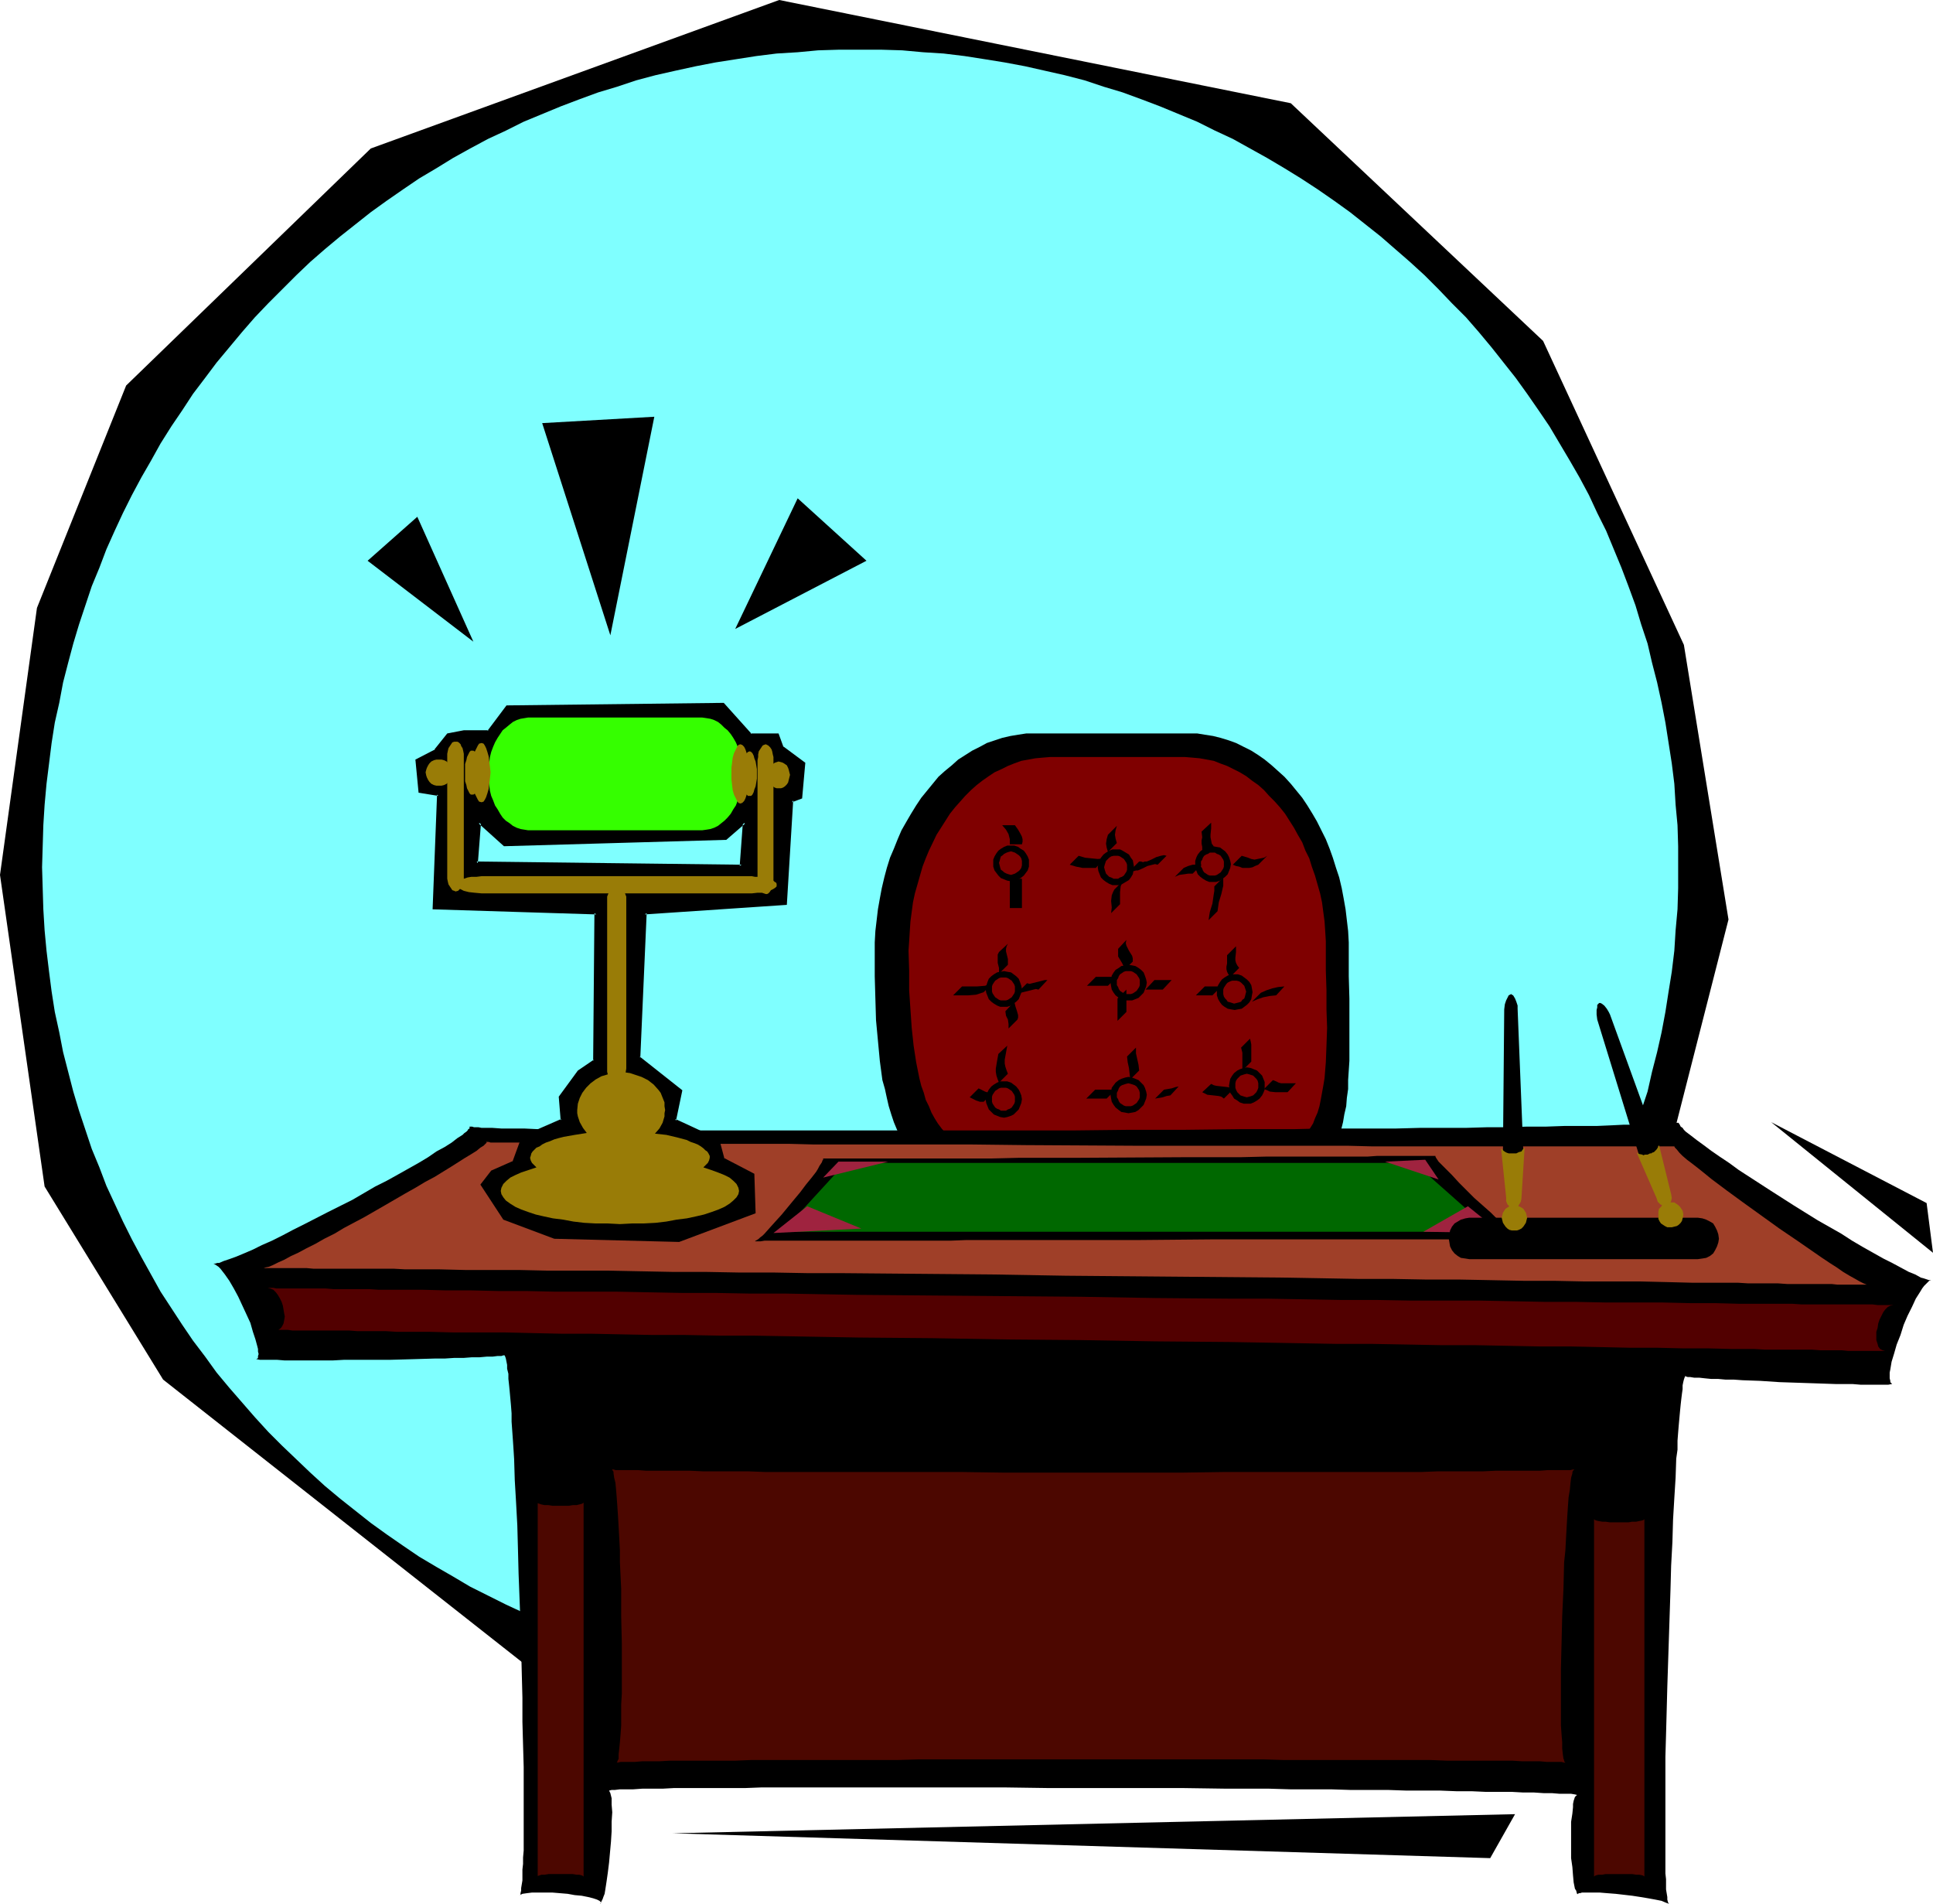<?xml version="1.0" encoding="UTF-8" standalone="no"?>
<svg
   version="1.0"
   width="129.724mm"
   height="127.754mm"
   id="svg87"
   sodipodi:docname="Desk 06.wmf"
   xmlns:inkscape="http://www.inkscape.org/namespaces/inkscape"
   xmlns:sodipodi="http://sodipodi.sourceforge.net/DTD/sodipodi-0.dtd"
   xmlns="http://www.w3.org/2000/svg"
   xmlns:svg="http://www.w3.org/2000/svg">
  <sodipodi:namedview
     id="namedview87"
     pagecolor="#ffffff"
     bordercolor="#000000"
     borderopacity="0.25"
     inkscape:showpageshadow="2"
     inkscape:pageopacity="0.0"
     inkscape:pagecheckerboard="0"
     inkscape:deskcolor="#d1d1d1"
     inkscape:document-units="mm" />
  <defs
     id="defs1">
    <pattern
       id="WMFhbasepattern"
       patternUnits="userSpaceOnUse"
       width="6"
       height="6"
       x="0"
       y="0" />
  </defs>
  <path
     style="fill:#000000;fill-opacity:1;fill-rule:evenodd;stroke:none"
     d="M 31.997,97.765 94.051,37.652 197.637,0 l 129.765,26.179 63.994,60.275 35.714,77.081 11.312,69.648 -20.685,80.96 -31.997,48.802 -65.771,52.68 -80.8,21.331 L 139.299,426.936 41.37,349.855 11.312,300.891 0,221.871 9.373,154.162 Z"
     id="path1" />
  <path
     style="fill:#7fffff;fill-opacity:1;fill-rule:evenodd;stroke:none"
     d="m 218.16,427.421 5.333,-0.162 5.333,-0.162 5.333,-0.323 5.171,-0.485 5.333,-0.485 5.171,-0.808 5.01,-0.808 5.171,-0.97 5.01,-1.131 5.01,-1.293 5.01,-1.293 4.848,-1.454 4.848,-1.616 4.848,-1.616 4.686,-1.778 4.686,-1.939 4.686,-2.101 4.525,-2.101 4.525,-2.262 4.363,-2.262 4.363,-2.586 4.363,-2.424 4.202,-2.586 4.202,-2.747 4.202,-2.909 4.04,-2.909 3.878,-3.07 3.878,-3.07 3.717,-3.232 3.717,-3.394 3.717,-3.394 3.555,-3.394 3.394,-3.555 3.555,-3.717 3.232,-3.717 3.232,-3.717 3.07,-3.878 3.07,-4.04 2.909,-4.04 2.909,-4.04 2.747,-4.201 2.586,-4.201 2.586,-4.363 2.424,-4.363 2.424,-4.525 2.101,-4.525 2.262,-4.525 1.939,-4.525 1.939,-4.686 1.778,-4.686 1.778,-4.848 1.454,-4.848 1.616,-4.848 1.131,-5.009 1.293,-5.009 1.131,-5.009 0.97,-5.171 0.808,-5.171 0.808,-5.009 0.646,-5.333 0.323,-5.171 0.485,-5.333 0.162,-5.333 v -5.333 -5.333 l -0.162,-5.333 -0.485,-5.171 -0.323,-5.333 -0.646,-5.171 -0.808,-5.171 -0.808,-5.171 -0.97,-5.009 -1.131,-5.171 -1.293,-5.009 -1.131,-4.848 -1.616,-4.848 -1.454,-4.848 -1.778,-4.848 -1.778,-4.686 -1.939,-4.686 -1.939,-4.686 -2.262,-4.525 -2.101,-4.525 -2.424,-4.525 -2.424,-4.201 -2.586,-4.363 -2.586,-4.363 -2.747,-4.04 -2.909,-4.201 -2.909,-4.04 -3.07,-3.878 -3.07,-3.878 -3.232,-3.878 -3.232,-3.717 -3.555,-3.555 -3.394,-3.555 -3.555,-3.555 -3.717,-3.394 -3.717,-3.232 -3.717,-3.232 -3.878,-3.07 -3.878,-3.07 -4.04,-2.909 -4.202,-2.909 -4.202,-2.747 -4.202,-2.586 -4.363,-2.586 -4.363,-2.424 -4.363,-2.424 -4.525,-2.101 -4.525,-2.262 -4.686,-1.939 -4.686,-1.939 -4.686,-1.778 -4.848,-1.778 -4.848,-1.454 -4.848,-1.616 -5.01,-1.293 -5.01,-1.131 -5.01,-1.131 -5.171,-0.97 -5.01,-0.808 -5.171,-0.808 -5.333,-0.646 -5.171,-0.323 -5.333,-0.485 -5.333,-0.162 h -5.333 -5.333 l -5.333,0.162 -5.171,0.485 -5.333,0.323 -5.171,0.646 -5.171,0.808 -5.171,0.808 -5.01,0.97 -5.171,1.131 -5.01,1.131 -4.848,1.293 -4.848,1.616 -4.848,1.454 -4.848,1.778 -4.686,1.778 -4.686,1.939 -4.686,1.939 -4.525,2.262 -4.525,2.101 -4.525,2.424 -4.363,2.424 -4.202,2.586 -4.363,2.586 -4.04,2.747 -4.202,2.909 -4.04,2.909 -3.878,3.07 -3.878,3.07 -3.878,3.232 -3.717,3.232 -3.555,3.394 -3.555,3.555 -3.555,3.555 -3.394,3.555 -3.232,3.717 -3.232,3.878 -3.232,3.878 -2.909,3.878 -3.07,4.04 -2.747,4.201 -2.747,4.04 -2.747,4.363 -2.424,4.363 -2.424,4.201 -2.424,4.525 -2.262,4.525 -2.101,4.525 -2.101,4.686 -1.778,4.686 -1.939,4.686 -1.616,4.848 -1.616,4.848 -1.454,4.848 -1.293,4.848 -1.293,5.009 -0.97,5.171 -1.131,5.009 -0.808,5.171 -0.646,5.171 -0.646,5.171 -0.485,5.333 -0.323,5.171 -0.162,5.333 -0.162,5.333 0.162,5.333 0.162,5.333 0.323,5.333 0.485,5.171 0.646,5.333 0.646,5.009 0.808,5.171 1.131,5.171 0.97,5.009 1.293,5.009 1.293,5.009 1.454,4.848 1.616,4.848 1.616,4.848 1.939,4.686 1.778,4.686 2.101,4.525 2.101,4.525 2.262,4.525 2.424,4.525 2.424,4.363 2.424,4.363 2.747,4.201 2.747,4.201 2.747,4.04 3.07,4.04 2.909,4.04 3.232,3.878 3.232,3.717 3.232,3.717 3.394,3.717 3.555,3.555 3.555,3.394 3.555,3.394 3.717,3.394 3.878,3.232 3.878,3.07 3.878,3.07 4.04,2.909 4.202,2.909 4.04,2.747 4.363,2.586 4.202,2.424 4.363,2.586 4.525,2.262 4.525,2.262 4.525,2.101 4.686,2.101 4.686,1.939 4.686,1.778 4.848,1.616 4.848,1.616 4.848,1.454 4.848,1.293 5.01,1.293 5.171,1.131 5.01,0.97 5.171,0.808 5.171,0.808 5.171,0.485 5.333,0.485 5.171,0.323 5.333,0.162 z"
     id="path2" />
  <path
     style="fill:#000000;fill-opacity:1;fill-rule:evenodd;stroke:none"
     d="m 323.2,300.407 1.939,-0.162 1.939,-0.162 1.616,-0.485 1.616,-0.485 1.454,-0.646 1.454,-0.808 1.293,-0.97 1.131,-1.131 0.97,-1.293 0.808,-1.293 0.808,-1.454 0.808,-1.616 0.646,-1.616 0.485,-1.778 0.485,-1.939 0.323,-1.939 0.485,-2.101 0.162,-2.101 0.323,-2.262 v -2.262 l 0.323,-4.848 v -5.171 -5.171 -5.494 l -0.162,-5.656 v -5.656 -2.909 l -0.162,-2.909 -0.323,-2.747 -0.323,-2.747 -0.485,-2.747 -0.485,-2.586 -0.646,-2.747 -0.808,-2.424 -0.808,-2.586 -0.808,-2.262 -0.97,-2.424 -1.131,-2.262 -1.131,-2.262 -1.131,-1.939 -1.293,-2.101 -1.293,-1.939 -1.454,-1.778 -1.454,-1.778 -1.616,-1.778 -1.616,-1.454 -1.616,-1.454 -1.778,-1.454 -1.616,-1.131 -1.778,-1.131 -1.939,-0.97 -1.939,-0.97 -1.778,-0.646 -2.101,-0.646 -1.939,-0.485 -2.101,-0.323 -1.939,-0.323 h -2.101 -39.107 -2.101 l -2.101,0.323 -1.939,0.323 -2.101,0.485 -1.939,0.646 -1.939,0.646 -1.778,0.97 -1.939,0.97 -1.778,1.131 -1.778,1.131 -1.616,1.454 -1.778,1.454 -1.616,1.454 -1.454,1.778 -1.454,1.778 -1.454,1.778 -1.293,1.939 -1.293,2.101 -1.131,1.939 -1.293,2.262 -0.97,2.262 -0.97,2.424 -0.97,2.262 -0.808,2.586 -0.646,2.424 -0.646,2.747 -0.485,2.586 -0.485,2.747 -0.323,2.747 -0.323,2.747 -0.162,2.909 v 2.909 5.656 l 0.162,5.656 0.162,5.494 0.485,5.171 0.485,5.171 0.646,4.848 0.646,2.262 0.485,2.262 0.485,2.101 0.646,2.101 0.646,1.939 0.808,1.939 0.808,1.778 0.808,1.616 1.131,1.616 0.97,1.454 1.293,1.293 1.131,1.293 1.454,1.131 1.293,0.97 1.616,0.808 1.616,0.646 1.616,0.485 1.939,0.485 1.939,0.162 1.939,0.162 z"
     id="path3" />
  <path
     style="fill:#7f0000;fill-opacity:1;fill-rule:evenodd;stroke:none"
     d="m 319.644,292.65 h 1.778 l 1.616,-0.323 1.616,-0.323 1.293,-0.485 1.293,-0.485 1.293,-0.808 0.97,-0.808 1.131,-0.97 0.808,-1.131 0.808,-1.131 0.808,-1.293 0.485,-1.293 0.646,-1.454 0.485,-1.616 0.323,-1.616 0.323,-1.778 0.323,-1.778 0.323,-1.939 0.323,-4.04 0.162,-4.201 0.162,-4.525 -0.162,-4.686 v -4.848 l -0.162,-5.009 v -5.009 -2.424 l -0.162,-2.586 -0.162,-2.424 -0.323,-2.424 -0.323,-2.424 -0.485,-2.262 -0.646,-2.262 -0.646,-2.262 -0.808,-2.262 -0.646,-2.101 -0.97,-1.939 -0.808,-2.101 -1.131,-1.939 -0.97,-1.778 -1.131,-1.778 -1.131,-1.778 -1.293,-1.616 -1.293,-1.454 -1.454,-1.454 -1.293,-1.454 -1.454,-1.293 -1.616,-1.131 -1.454,-1.131 -1.616,-0.97 -1.616,-0.808 -1.616,-0.808 -1.778,-0.646 -1.616,-0.646 -1.778,-0.323 -1.778,-0.323 -1.778,-0.162 -1.939,-0.162 H 266.317 l -1.939,0.162 -1.778,0.162 -1.778,0.323 -1.778,0.323 -1.778,0.646 -1.616,0.646 -1.616,0.808 -1.778,0.808 -1.454,0.97 -1.616,1.131 -1.454,1.131 -1.454,1.293 -1.454,1.454 -1.293,1.454 -1.293,1.454 -1.293,1.616 -1.131,1.778 -1.131,1.778 -1.131,1.778 -1.939,4.04 -0.808,1.939 -0.808,2.101 -1.293,4.525 -0.646,2.262 -0.485,2.262 -0.323,2.424 -0.323,2.424 -0.162,2.424 -0.162,2.586 -0.162,2.424 0.162,5.009 v 5.009 l 0.323,4.848 0.323,4.686 0.485,4.525 0.646,4.201 0.808,4.04 0.485,1.939 0.646,1.778 0.485,1.778 0.808,1.616 0.646,1.616 0.808,1.454 0.808,1.293 0.97,1.293 0.97,1.131 1.131,1.131 1.293,0.97 1.131,0.808 1.293,0.808 1.454,0.485 1.616,0.485 1.616,0.323 1.616,0.323 h 1.778 z"
     id="path4" />
  <path
     style="fill:#000000;fill-opacity:1;fill-rule:evenodd;stroke:none"
     d="m 425.977,284.57 -0.162,0.162 h -0.323 -0.323 l -0.97,0.162 h -0.646 -0.646 -0.97 l -0.808,0.162 h -1.131 l -2.262,0.162 h -2.747 -3.07 l -3.232,0.162 -3.717,0.162 h -4.04 -4.202 l -4.525,0.162 h -4.848 l -5.01,0.162 h -5.171 l -5.494,0.162 h -5.656 -5.979 l -5.979,0.162 h -6.302 -6.302 -6.464 l -6.787,0.162 h -6.626 -6.787 l -14.059,0.162 h -14.059 l -14.221,0.162 h -14.221 -14.059 -53.166 -6.141 -11.474 l -5.494,-0.162 h -5.333 -5.01 -4.848 -4.525 l -4.202,-0.162 h -4.04 -3.555 l -3.394,-0.162 h -3.07 -2.747 l -2.262,-0.162 h -0.97 -0.97 -0.808 l -0.808,-0.162 h -0.646 -0.485 l -0.485,-0.162 h -0.323 -0.323 v 0 0 0.162 0.323 l -0.323,0.162 -0.162,0.323 -0.323,0.323 -0.485,0.323 -0.485,0.485 -1.293,0.808 -1.454,1.131 -1.778,1.131 -2.101,1.131 -2.101,1.454 -2.424,1.454 -2.586,1.454 -2.586,1.454 -2.909,1.616 -2.909,1.454 -5.818,3.394 -6.141,3.07 -5.979,3.07 -2.909,1.454 -2.747,1.454 -2.586,1.293 -2.586,1.131 -2.262,1.131 -2.262,0.97 -1.939,0.808 -1.778,0.646 -1.454,0.485 -1.131,0.485 h -0.485 l -0.485,0.162 h -0.323 -0.162 l 0.323,0.162 0.485,0.323 0.485,0.323 0.485,0.485 1.131,1.454 1.131,1.616 1.131,1.939 1.131,2.101 2.101,4.525 0.97,2.101 0.646,2.262 0.646,1.939 0.485,1.778 0.162,0.646 v 0.646 l 0.162,0.646 -0.162,0.485 v 0.485 l -0.162,0.162 -0.323,0.162 h -0.323 0.485 l 0.808,0.162 h 1.293 1.454 1.616 l 1.939,0.162 h 12.12 l 2.909,-0.162 h 5.656 5.979 l 5.818,-0.162 5.494,-0.162 h 2.586 l 2.424,-0.162 h 2.424 l 2.101,-0.162 h 1.939 l 1.778,-0.162 h 1.454 l 1.293,-0.162 h 0.97 l 0.485,-0.162 h 0.323 v -0.162 0.162 l 0.162,0.323 0.162,0.485 0.162,0.808 0.162,0.808 v 0.97 l 0.323,1.293 v 1.293 l 0.162,1.454 0.162,1.616 0.162,1.778 0.162,1.778 0.162,2.101 v 2.101 l 0.162,2.262 0.162,2.262 0.162,2.424 0.162,2.586 0.162,5.333 0.323,5.494 0.323,5.979 0.162,5.979 0.162,6.302 0.485,12.604 0.323,12.604 0.162,6.141 v 6.141 l 0.162,5.817 0.162,5.656 v 5.333 9.696 2.101 4.04 l -0.162,1.778 v 1.616 l -0.162,1.454 v 1.454 1.293 l -0.162,0.97 -0.162,0.97 v 0.646 l -0.162,0.646 v 0.323 l -0.162,0.162 0.323,-0.162 0.323,-0.162 1.131,-0.162 1.293,-0.162 h 1.616 1.778 1.778 l 3.878,0.323 1.778,0.323 1.778,0.162 1.616,0.323 1.293,0.323 0.97,0.323 0.323,0.162 0.323,0.162 0.323,0.323 v 0.162 0.162 l -0.162,0.162 0.162,-0.323 0.162,-0.323 0.323,-0.646 0.162,-0.485 0.323,-0.808 0.162,-0.97 0.323,-2.101 0.323,-2.262 0.323,-2.586 0.485,-5.333 0.162,-2.586 v -2.424 l 0.162,-2.424 -0.162,-1.939 v -0.97 -0.646 l -0.162,-0.646 -0.162,-0.646 -0.162,-0.323 -0.162,-0.323 h -0.162 -0.162 0.323 l 0.646,-0.162 h 0.808 l 1.293,-0.162 h 1.616 1.778 l 2.262,-0.162 h 2.424 2.747 l 2.909,-0.162 h 3.232 3.394 3.555 3.878 4.04 l 4.202,-0.162 h 18.584 4.848 15.675 10.989 11.15 l 11.312,0.162 h 11.312 22.786 l 11.15,0.162 h 10.827 l 5.333,0.162 h 5.333 5.01 l 5.01,0.162 h 4.848 4.686 l 4.686,0.162 h 4.363 4.202 l 4.04,0.162 h 3.878 l 3.555,0.162 h 3.394 3.232 l 2.909,0.162 h 2.747 l 2.424,0.162 h 2.101 l 1.939,0.162 h 1.616 1.293 l 0.97,0.162 0.646,0.162 h 0.162 -0.162 -0.162 l -0.162,0.162 -0.323,0.323 -0.162,0.485 -0.162,0.485 -0.162,0.808 v 0.808 l -0.162,1.616 -0.323,2.101 v 2.262 2.262 4.686 l 0.323,2.262 0.162,2.101 0.162,1.778 0.162,0.808 0.162,0.808 0.323,0.485 0.162,0.646 0.162,0.323 0.162,0.162 -0.162,-0.162 v -0.162 h 0.162 l 0.162,-0.162 h 0.323 l 0.485,-0.162 h 0.646 2.101 1.778 l 1.939,0.162 2.101,0.162 4.202,0.485 2.101,0.323 1.939,0.323 1.778,0.323 1.616,0.323 1.131,0.485 0.485,0.162 0.323,0.162 -0.162,-0.162 -0.162,-0.323 -0.162,-0.646 v -0.646 l -0.162,-0.97 -0.162,-0.97 v -1.131 -1.454 l -0.162,-1.454 v -1.616 -1.778 -1.778 -13.574 -5.333 -5.494 l 0.162,-5.656 0.162,-5.979 0.162,-6.141 0.808,-24.724 0.162,-5.979 0.323,-5.979 0.162,-5.656 0.323,-5.494 0.323,-5.171 0.162,-4.848 0.323,-2.262 v -2.262 l 0.162,-2.101 0.162,-1.939 0.162,-1.778 0.162,-1.778 0.162,-1.616 0.162,-1.454 0.162,-1.293 0.162,-1.131 v -0.97 l 0.162,-0.808 0.162,-0.646 0.162,-0.485 0.162,-0.323 0.162,-0.162 h -0.162 l 0.162,0.162 0.485,0.162 h 0.646 l 0.97,0.162 h 1.293 l 1.454,0.162 1.616,0.162 h 1.778 l 1.778,0.162 h 2.101 l 2.262,0.162 4.525,0.162 4.848,0.323 9.696,0.323 4.686,0.162 h 2.101 2.101 l 1.939,0.162 h 7.11 l 0.808,-0.162 h 0.485 -0.323 l -0.162,-0.162 -0.323,-0.323 v -0.323 l -0.162,-0.646 v -1.454 l 0.162,-0.808 0.162,-0.97 0.162,-0.97 0.646,-2.101 0.646,-2.262 0.97,-2.424 0.808,-2.586 0.97,-2.262 1.131,-2.262 0.97,-2.101 1.131,-1.778 0.485,-0.808 0.485,-0.646 0.485,-0.485 0.485,-0.485 0.323,-0.323 0.485,-0.162 h -0.485 l -0.485,-0.162 -0.485,-0.162 -0.485,-0.162 -0.646,-0.162 -1.454,-0.808 -1.616,-0.646 -2.101,-1.131 -2.101,-1.131 -2.262,-1.131 -2.586,-1.454 -2.586,-1.454 -2.747,-1.616 -2.747,-1.778 -5.979,-3.394 -5.979,-3.717 -5.818,-3.717 -2.747,-1.778 -2.747,-1.778 -2.747,-1.778 -2.424,-1.778 -2.424,-1.616 -2.101,-1.454 -1.939,-1.454 -1.778,-1.293 -1.454,-1.131 -1.293,-0.97 -0.485,-0.485 -0.323,-0.485 -0.485,-0.323 -0.162,-0.323 -0.162,-0.323 -0.162,-0.162 v -0.162 z"
     id="path5" />
  <path
     style="fill:#9f3f28;fill-opacity:1;fill-rule:evenodd;stroke:none"
     d="m 123.301,289.58 0.162,0.162 v 0 l -0.162,0.162 -0.162,0.162 -0.485,0.485 -0.808,0.485 -0.97,0.808 -1.293,0.808 -1.616,0.97 -1.778,1.131 -1.778,1.131 -2.101,1.293 -2.101,1.293 -2.424,1.293 -2.424,1.454 -2.586,1.454 -5.01,2.909 -5.333,3.07 -5.171,2.747 -2.424,1.454 -2.586,1.293 -2.262,1.293 -2.262,1.131 -2.101,1.131 -1.778,0.808 -1.778,0.97 -1.454,0.646 -1.293,0.646 -1.131,0.485 -0.808,0.162 -0.485,0.162 h 10.827 l 1.778,0.162 h 5.818 2.262 7.11 2.586 2.586 l 2.909,0.162 h 2.747 5.979 l 6.464,0.162 h 6.626 6.949 l 7.272,0.162 h 7.595 7.757 l 8.08,0.162 8.242,0.162 h 8.403 l 8.726,0.162 h 8.726 l 8.888,0.162 h 9.05 l 18.422,0.162 18.746,0.162 18.907,0.323 18.907,0.162 18.584,0.162 18.584,0.162 9.05,0.162 8.888,0.162 h 8.726 l 8.726,0.162 h 8.403 l 8.242,0.162 8.08,0.162 h 7.757 l 7.595,0.162 h 7.272 6.949 l 6.787,0.162 6.302,0.162 h 5.979 2.909 2.747 l 2.586,0.162 h 2.586 2.586 2.424 l 2.262,0.162 h 2.101 2.101 3.717 1.778 1.616 l 1.454,0.162 h 3.717 1.131 2.101 0.485 0.485 -0.485 l -0.808,-0.323 -0.97,-0.485 -1.131,-0.646 -1.454,-0.808 -1.616,-0.97 -1.616,-1.131 -1.778,-1.131 -1.939,-1.293 -2.101,-1.454 -2.101,-1.454 -2.101,-1.454 -4.525,-3.07 -9.211,-6.625 -4.202,-3.07 -1.939,-1.454 -1.939,-1.454 -1.778,-1.454 -1.616,-1.293 -1.454,-1.131 -1.293,-0.97 -1.131,-0.97 -0.808,-0.808 -0.646,-0.808 -0.485,-0.485 -0.162,-0.323 v 0 h 0.162 -1.131 -0.485 -51.712 -5.656 -17.776 l -6.302,-0.162 h -19.554 -6.626 -13.736 -13.898 l -27.957,-0.162 -13.736,-0.162 h -13.736 -13.251 -6.626 -6.302 l -6.302,-0.162 h -6.141 -5.979 -5.656 -5.656 -10.504 l -5.01,-0.162 h -4.686 -4.363 -4.363 l -3.717,-0.162 h -6.949 -3.07 -4.848 -0.97 -3.717 l -0.485,-0.162 z"
     id="path6" />
  <path
     style="fill:#520000;fill-opacity:1;fill-rule:evenodd;stroke:none"
     d="m 67.872,326.585 0.646,0.162 0.808,0.323 0.646,0.646 0.485,0.646 0.485,0.808 0.485,0.97 0.323,0.97 0.162,0.97 0.162,0.97 0.162,0.808 -0.162,0.97 -0.162,0.808 -0.323,0.646 -0.323,0.485 -0.646,0.485 h -0.646 3.07 l 1.131,0.162 h 3.717 1.454 3.394 1.778 4.04 l 2.101,0.162 h 2.262 2.424 2.586 l 2.586,0.162 h 2.586 2.747 2.909 l 6.141,0.162 h 6.302 6.787 l 6.949,0.162 7.272,0.162 h 7.595 l 7.757,0.162 8.08,0.162 h 8.242 l 8.565,0.162 h 8.565 l 8.888,0.162 8.888,0.162 9.05,0.162 18.584,0.162 18.746,0.323 18.907,0.162 18.907,0.323 18.746,0.162 18.584,0.323 9.05,0.162 h 8.888 l 8.888,0.162 8.565,0.162 h 8.565 l 8.242,0.162 8.08,0.162 h 7.757 l 7.595,0.162 7.272,0.162 h 6.949 l 6.787,0.162 h 6.302 l 6.141,0.162 h 2.747 2.909 l 2.586,0.162 h 2.586 2.586 2.262 2.424 2.101 l 2.101,0.162 h 1.939 1.778 1.778 l 1.616,0.162 h 2.909 1.131 3.717 0.646 0.97 l -0.646,-0.162 -0.646,-0.323 -0.485,-0.646 -0.162,-0.646 -0.323,-0.97 v -0.97 -1.131 l 0.323,-0.97 0.162,-1.131 0.323,-0.97 0.485,-0.97 0.485,-0.97 0.485,-0.646 0.646,-0.646 0.646,-0.323 0.808,-0.162 h -4.04 l -1.293,-0.162 h -5.656 -1.778 -3.878 -2.101 -4.525 l -2.424,-0.162 h -5.01 -2.747 -2.909 -2.909 l -5.979,-0.162 h -6.464 l -6.787,-0.162 h -7.11 -7.272 l -7.757,-0.162 h -7.918 l -8.08,-0.162 -8.403,-0.162 h -8.565 -8.726 l -8.888,-0.162 h -9.05 l -9.211,-0.162 -9.211,-0.162 h -9.373 l -19.069,-0.162 -19.069,-0.323 -19.069,-0.162 -19.069,-0.162 -18.584,-0.162 -9.211,-0.162 -9.05,-0.162 h -8.888 l -8.726,-0.162 h -8.565 l -8.403,-0.162 -8.08,-0.162 h -7.918 -7.757 l -7.272,-0.162 h -7.11 l -6.787,-0.162 h -6.464 l -5.979,-0.162 h -2.909 -2.909 -2.747 -2.586 l -2.424,-0.162 H 91.142 88.88 84.517 l -1.939,-0.162 h -1.939 -1.778 -4.525 -1.293 -2.909 l -0.808,-0.162 z"
     id="path7" />
  <path
     style="fill:#4c0700;fill-opacity:1;fill-rule:evenodd;stroke:none"
     d="m 148.025,475.9 v -1.778 -0.646 -89.847 -0.808 -1.778 l -0.162,0.162 -0.323,0.162 -0.646,0.162 -0.646,0.162 h -0.97 l -0.97,0.162 h -2.101 -2.101 l -0.97,-0.162 h -0.97 l -0.808,-0.162 -0.485,-0.162 -0.485,-0.162 v -0.162 1.778 0.808 36.197 8.726 8.726 36.197 0.646 1.778 -0.162 l 0.485,-0.162 0.485,-0.162 h 0.808 l 0.97,-0.162 h 0.97 4.202 0.97 l 0.97,0.162 h 0.646 l 0.646,0.162 0.323,0.162 z"
     id="path8" />
  <path
     style="fill:#4c0700;fill-opacity:1;fill-rule:evenodd;stroke:none"
     d="m 417.089,475.9 v -1.778 -0.646 -85.807 -0.646 -1.778 l -0.162,0.162 -0.323,0.162 -0.808,0.162 -0.808,0.162 h -0.97 l -0.97,0.162 h -2.262 -2.424 l -1.131,-0.162 h -0.808 l -0.97,-0.162 -0.646,-0.162 -0.323,-0.162 -0.162,-0.162 v 90.655 l 0.162,-0.162 0.323,-0.162 0.646,-0.162 h 0.97 l 0.808,-0.162 h 1.131 4.686 0.97 l 0.97,0.162 h 0.808 l 0.808,0.162 0.323,0.162 z"
     id="path9" />
  <path
     style="fill:#4c0700;fill-opacity:1;fill-rule:evenodd;stroke:none"
     d="m 397.051,446.974 -0.162,-0.162 -0.162,-0.162 v -0.323 l -0.162,-0.323 -0.162,-1.131 -0.162,-1.454 v -1.616 l -0.162,-1.939 -0.162,-2.262 v -2.586 -2.747 -5.817 -3.232 l 0.162,-6.625 0.162,-6.787 0.323,-6.949 0.162,-6.625 0.323,-3.07 0.162,-3.07 0.162,-2.909 0.162,-2.747 0.162,-2.424 0.162,-2.262 0.323,-1.939 0.162,-1.778 0.162,-1.293 0.323,-1.131 v -0.323 l 0.162,-0.323 0.162,-0.162 0.162,-0.162 h -0.323 l -0.646,0.162 h -0.97 -1.293 -1.454 -1.939 l -2.101,0.162 h -2.424 -2.747 -2.909 -3.07 l -3.394,0.162 h -3.717 -3.717 -4.04 l -4.04,0.162 h -8.888 -4.848 -9.696 -5.01 -21.331 l -10.989,0.162 h -45.086 l -10.989,-0.162 h -21.331 -5.01 -9.696 -4.686 -8.888 l -4.202,-0.162 h -4.04 -3.878 -3.555 l -3.394,-0.162 h -3.07 -2.909 -2.747 -2.424 l -2.101,-0.162 h -1.778 -1.616 -1.293 -0.97 l -0.485,-0.162 h -0.323 v 0.162 l 0.162,0.162 0.162,0.323 v 0.323 l 0.162,1.131 0.323,1.293 0.162,1.778 0.162,1.939 0.162,2.262 0.162,2.424 0.162,2.747 0.162,2.909 0.162,3.07 v 3.07 l 0.323,6.625 v 6.949 l 0.162,6.787 v 12.928 l -0.162,2.747 v 2.747 2.586 l -0.162,2.262 -0.162,1.939 -0.162,1.616 -0.162,1.454 v 1.131 l -0.162,0.323 -0.162,0.323 v 0.162 l -0.162,0.162 h 0.323 l 0.646,-0.162 h 0.808 1.293 1.454 l 1.939,-0.162 h 2.101 2.262 l 2.747,-0.162 h 2.909 3.07 3.232 3.555 3.878 l 3.878,-0.162 h 4.202 4.202 9.05 4.848 14.867 l 5.333,-0.162 h 87.425 l 5.171,0.162 h 15.029 4.686 9.05 4.363 4.04 l 4.04,0.162 h 3.717 3.555 3.394 3.07 2.909 l 2.586,0.162 h 2.424 2.101 l 1.778,0.162 h 1.616 1.131 0.97 l 0.646,0.162 z"
     id="path10" />
  <path
     style="fill:#000000;fill-opacity:1;fill-rule:evenodd;stroke:none"
     d="m 208.625,293.781 h 0.162 v 0.323 l -0.162,0.162 -0.162,0.485 -0.323,0.485 -0.323,0.485 -0.323,0.646 -0.485,0.808 -1.131,1.454 -1.454,1.778 -1.454,1.939 -1.616,1.939 -3.07,3.717 -1.616,1.778 -1.454,1.616 -1.293,1.454 -0.485,0.485 -0.646,0.485 -0.323,0.323 -0.485,0.323 -0.323,0.162 -0.162,0.162 h 1.454 l 0.97,-0.162 h 8.565 2.262 14.382 3.394 18.584 l 4.04,-0.162 h 16.968 8.888 17.938 l 18.099,-0.162 h 29.734 4.04 41.854 1.293 2.424 -0.162 l -0.323,-0.162 -0.485,-0.323 -0.646,-0.485 -0.485,-0.485 -0.808,-0.485 -1.454,-1.293 -1.939,-1.616 -1.939,-1.939 -4.202,-3.717 -2.101,-2.101 -1.778,-1.778 -1.778,-1.939 -1.616,-1.616 -0.646,-0.646 -0.646,-0.646 -0.485,-0.485 -0.323,-0.485 -0.323,-0.485 -0.162,-0.323 v -0.162 0 h -1.131 -0.808 -3.555 -1.616 -7.757 l -2.262,0.162 h -4.848 -2.747 -5.656 -5.979 -6.302 l -6.787,0.162 h -6.787 -7.11 l -28.603,0.162 h -7.11 -6.787 l -6.626,0.162 h -6.464 -5.979 z"
     id="path11" />
  <path
     style="fill:#006800;fill-opacity:1;fill-rule:evenodd;stroke:none"
     d="M 378.467,312.365 358.752,294.912 H 214.443 l -15.998,17.452 z"
     id="path12" />
  <path
     style="fill:#9f233f;fill-opacity:1;fill-rule:evenodd;stroke:none"
     d="m 204.747,305.901 13.736,5.656 -22.301,1.131 z"
     id="path13" />
  <path
     style="fill:#9f233f;fill-opacity:1;fill-rule:evenodd;stroke:none"
     d="m 212.665,294.589 -3.878,4.04 16.483,-4.04 z"
     id="path14" />
  <path
     style="fill:#9f233f;fill-opacity:1;fill-rule:evenodd;stroke:none"
     d="m 351.318,294.589 10.181,-0.485 3.394,5.009 z"
     id="path15" />
  <path
     style="fill:#9f233f;fill-opacity:1;fill-rule:evenodd;stroke:none"
     d="m 372.326,305.901 -11.312,6.464 19.715,0.323 z"
     id="path16" />
  <path
     style="fill:#000000;fill-opacity:1;fill-rule:evenodd;stroke:none"
     d="m 256.459,223.487 0.808,-0.162 0.97,-0.323 0.646,-0.323 0.808,-0.646 0.485,-0.646 0.485,-0.646 0.323,-0.97 v -0.808 -0.97 l -0.323,-0.808 -0.485,-0.808 -0.485,-0.646 -0.808,-0.485 -0.646,-0.485 -0.97,-0.323 h -0.808 -0.97 l -0.808,0.323 -0.808,0.485 -0.646,0.485 -0.485,0.646 -0.485,0.808 -0.323,0.808 v 0.97 0.808 l 0.323,0.97 0.485,0.646 0.485,0.646 0.646,0.646 0.808,0.323 0.808,0.323 z"
     id="path17" />
  <path
     style="fill:#7f0000;fill-opacity:1;fill-rule:evenodd;stroke:none"
     d="m 256.459,221.871 0.485,-0.162 0.485,-0.162 0.485,-0.323 0.485,-0.323 0.323,-0.323 0.323,-0.485 0.162,-0.646 v -0.646 -0.485 l -0.162,-0.646 -0.323,-0.485 -0.323,-0.323 -0.485,-0.323 -0.485,-0.323 -0.485,-0.162 -0.485,-0.162 -0.646,0.162 -0.485,0.162 -0.646,0.323 -0.323,0.323 -0.485,0.323 -0.162,0.485 -0.162,0.646 -0.162,0.485 0.162,0.646 0.162,0.646 0.162,0.485 0.485,0.323 0.323,0.323 0.646,0.323 0.485,0.162 z"
     id="path18" />
  <path
     style="fill:#000000;fill-opacity:1;fill-rule:evenodd;stroke:none"
     d="m 307.686,223.649 h 0.808 l 0.97,-0.323 0.646,-0.485 0.646,-0.485 0.646,-0.646 0.323,-0.808 0.323,-0.808 0.162,-0.97 -0.162,-0.808 -0.323,-0.97 -0.323,-0.646 -0.646,-0.808 -0.646,-0.485 -0.646,-0.485 -0.97,-0.162 -0.808,-0.162 -0.97,0.162 -0.808,0.162 -0.808,0.485 -0.646,0.485 -0.646,0.808 -0.323,0.646 -0.323,0.97 v 0.808 0.97 l 0.323,0.808 0.323,0.808 0.646,0.646 0.646,0.485 0.808,0.485 0.808,0.323 z"
     id="path19" />
  <path
     style="fill:#7f0000;fill-opacity:1;fill-rule:evenodd;stroke:none"
     d="m 307.524,222.033 h 0.646 l 0.485,-0.162 0.485,-0.323 0.485,-0.323 0.323,-0.485 0.323,-0.485 0.162,-0.485 v -0.646 -0.646 l -0.162,-0.485 -0.323,-0.485 -0.323,-0.485 -0.485,-0.323 -0.485,-0.162 -0.485,-0.323 h -0.646 -0.646 l -0.485,0.323 -0.485,0.162 -0.485,0.323 -0.323,0.485 -0.162,0.485 -0.323,0.485 v 0.646 0.646 l 0.323,0.485 0.162,0.485 0.323,0.485 0.485,0.323 0.485,0.323 0.485,0.162 z"
     id="path20" />
  <path
     style="fill:#000000;fill-opacity:1;fill-rule:evenodd;stroke:none"
     d="m 283.123,224.457 h 0.97 l 0.646,-0.323 0.808,-0.485 0.808,-0.485 0.485,-0.646 0.485,-0.808 0.162,-0.808 0.162,-0.97 -0.162,-0.97 -0.162,-0.808 -0.485,-0.646 -0.485,-0.808 -0.808,-0.485 -0.808,-0.485 -0.646,-0.323 h -0.97 -0.97 l -0.808,0.323 -0.808,0.485 -0.646,0.485 -0.646,0.808 -0.323,0.646 -0.323,0.808 -0.162,0.97 0.162,0.97 0.323,0.808 0.323,0.808 0.646,0.646 0.646,0.485 0.808,0.485 0.808,0.323 z"
     id="path21" />
  <path
     style="fill:#7f0000;fill-opacity:1;fill-rule:evenodd;stroke:none"
     d="m 282.961,222.841 h 0.646 l 0.485,-0.323 0.485,-0.162 0.485,-0.323 0.323,-0.485 0.323,-0.485 0.162,-0.485 v -0.646 -0.646 l -0.162,-0.485 -0.323,-0.485 -0.323,-0.485 -0.485,-0.323 -0.485,-0.323 -0.485,-0.162 h -0.646 -0.485 l -0.646,0.162 -0.485,0.323 -0.323,0.323 -0.485,0.485 -0.162,0.485 -0.162,0.485 -0.162,0.646 0.162,0.646 0.162,0.485 0.162,0.485 0.485,0.485 0.323,0.323 0.485,0.162 0.646,0.323 z"
     id="path22" />
  <path
     style="fill:#000000;fill-opacity:1;fill-rule:evenodd;stroke:none"
     d="m 254.681,255.321 h 0.808 l 0.97,-0.323 0.646,-0.485 0.646,-0.485 0.646,-0.646 0.323,-0.808 0.323,-0.808 0.162,-0.97 -0.162,-0.808 -0.323,-0.97 -0.323,-0.808 -0.646,-0.646 -0.646,-0.485 -0.646,-0.485 -0.97,-0.162 -0.808,-0.162 -0.97,0.162 -0.808,0.162 -0.808,0.485 -0.646,0.485 -0.646,0.646 -0.323,0.808 -0.323,0.97 -0.162,0.808 0.162,0.97 0.323,0.808 0.323,0.808 0.646,0.646 0.646,0.485 0.808,0.485 0.808,0.323 z"
     id="path23" />
  <path
     style="fill:#7f0000;fill-opacity:1;fill-rule:evenodd;stroke:none"
     d="m 254.52,253.705 h 0.646 l 0.485,-0.162 0.485,-0.323 0.485,-0.323 0.323,-0.485 0.323,-0.485 0.162,-0.485 v -0.646 -0.646 l -0.162,-0.485 -0.323,-0.485 -0.323,-0.485 -0.485,-0.323 -0.485,-0.323 -0.485,-0.162 h -0.646 -0.646 l -0.485,0.162 -0.485,0.323 -0.485,0.323 -0.323,0.485 -0.323,0.485 -0.162,0.485 v 0.646 0.646 l 0.162,0.485 0.323,0.485 0.323,0.485 0.485,0.323 0.485,0.323 0.485,0.162 z"
     id="path24" />
  <path
     style="fill:#000000;fill-opacity:1;fill-rule:evenodd;stroke:none"
     d="m 286.193,253.705 h 0.97 l 0.808,-0.323 0.808,-0.323 0.646,-0.646 0.646,-0.646 0.323,-0.808 0.323,-0.808 0.162,-0.97 -0.162,-0.808 -0.323,-0.97 -0.323,-0.808 -0.646,-0.646 -0.646,-0.485 -0.808,-0.485 -0.808,-0.162 -0.97,-0.162 -0.808,0.162 -0.97,0.162 -0.646,0.485 -0.808,0.485 -0.485,0.646 -0.485,0.808 -0.162,0.97 -0.162,0.808 0.162,0.97 0.162,0.808 0.485,0.808 0.485,0.646 0.808,0.646 0.646,0.323 0.97,0.323 z"
     id="path25" />
  <path
     style="fill:#7f0000;fill-opacity:1;fill-rule:evenodd;stroke:none"
     d="m 286.193,252.089 h 0.646 l 0.485,-0.162 0.485,-0.323 0.485,-0.323 0.323,-0.485 0.323,-0.485 0.162,-0.485 v -0.646 -0.646 l -0.162,-0.485 -0.323,-0.485 -0.323,-0.485 -0.485,-0.323 -0.485,-0.323 -0.485,-0.162 h -0.646 -0.646 l -0.485,0.162 -0.485,0.323 -0.485,0.323 -0.323,0.485 -0.162,0.485 -0.323,0.485 v 0.646 0.646 l 0.323,0.485 0.162,0.485 0.323,0.485 0.485,0.323 0.485,0.323 0.485,0.162 z"
     id="path26" />
  <path
     style="fill:#000000;fill-opacity:1;fill-rule:evenodd;stroke:none"
     d="m 313.18,256.129 0.808,-0.162 0.97,-0.162 0.646,-0.485 0.646,-0.485 0.646,-0.646 0.485,-0.808 0.162,-0.97 0.162,-0.808 -0.162,-0.97 -0.162,-0.808 -0.485,-0.808 -0.646,-0.646 -0.646,-0.485 -0.646,-0.485 -0.97,-0.323 h -0.808 -0.97 l -0.808,0.323 -0.808,0.485 -0.646,0.485 -0.485,0.646 -0.485,0.808 -0.323,0.808 v 0.97 0.808 l 0.323,0.97 0.485,0.808 0.485,0.646 0.646,0.485 0.808,0.485 0.808,0.162 z"
     id="path27" />
  <path
     style="fill:#7f0000;fill-opacity:1;fill-rule:evenodd;stroke:none"
     d="m 313.019,254.513 0.646,-0.162 0.646,-0.162 0.485,-0.162 0.323,-0.485 0.485,-0.323 0.162,-0.485 0.162,-0.646 0.162,-0.646 -0.162,-0.485 -0.162,-0.485 -0.162,-0.485 -0.485,-0.485 -0.323,-0.323 -0.485,-0.323 -0.646,-0.162 h -0.646 -0.485 l -0.485,0.162 -0.646,0.323 -0.323,0.323 -0.323,0.485 -0.323,0.485 -0.162,0.485 v 0.485 0.646 l 0.162,0.646 0.323,0.485 0.323,0.323 0.323,0.485 0.646,0.162 0.485,0.162 z"
     id="path28" />
  <path
     style="fill:#000000;fill-opacity:1;fill-rule:evenodd;stroke:none"
     d="m 254.681,283.439 0.808,-0.162 0.97,-0.323 0.646,-0.323 0.646,-0.646 0.646,-0.646 0.323,-0.808 0.323,-0.808 0.162,-0.97 -0.162,-0.97 -0.323,-0.808 -0.323,-0.646 -0.646,-0.808 -0.646,-0.485 -0.646,-0.485 -0.97,-0.323 h -0.808 -0.97 l -0.808,0.323 -0.808,0.485 -0.646,0.485 -0.646,0.808 -0.323,0.646 -0.323,0.808 -0.162,0.97 0.162,0.97 0.323,0.808 0.323,0.808 0.646,0.646 0.646,0.646 0.808,0.323 0.808,0.323 z"
     id="path29" />
  <path
     style="fill:#7f0000;fill-opacity:1;fill-rule:evenodd;stroke:none"
     d="m 254.52,281.662 h 0.646 l 0.485,-0.323 0.485,-0.162 0.485,-0.323 0.323,-0.485 0.323,-0.485 0.162,-0.485 v -0.646 -0.646 l -0.162,-0.485 -0.323,-0.485 -0.323,-0.485 -0.485,-0.323 -0.485,-0.323 -0.485,-0.162 h -0.646 -0.646 l -0.485,0.162 -0.485,0.323 -0.485,0.323 -0.323,0.485 -0.323,0.485 -0.162,0.485 v 0.646 0.646 l 0.162,0.485 0.323,0.485 0.323,0.485 0.485,0.323 0.485,0.162 0.485,0.323 z"
     id="path30" />
  <path
     style="fill:#000000;fill-opacity:1;fill-rule:evenodd;stroke:none"
     d="m 286.193,282.308 0.97,-0.162 0.808,-0.162 0.808,-0.485 0.646,-0.646 0.646,-0.646 0.323,-0.808 0.323,-0.808 0.162,-0.97 -0.162,-0.808 -0.323,-0.97 -0.323,-0.646 -0.646,-0.646 -0.646,-0.646 -0.808,-0.323 -0.808,-0.323 -0.97,-0.162 -0.808,0.162 -0.97,0.323 -0.646,0.323 -0.808,0.646 -0.485,0.646 -0.485,0.646 -0.162,0.97 -0.162,0.808 0.162,0.97 0.162,0.808 0.485,0.808 0.485,0.646 0.808,0.646 0.646,0.485 0.97,0.162 z"
     id="path31" />
  <path
     style="fill:#7f0000;fill-opacity:1;fill-rule:evenodd;stroke:none"
     d="m 286.193,280.53 h 0.646 l 0.485,-0.162 0.485,-0.323 0.485,-0.323 0.323,-0.485 0.323,-0.485 0.162,-0.485 v -0.646 -0.485 l -0.162,-0.646 -0.323,-0.485 -0.323,-0.485 -0.485,-0.323 -0.485,-0.162 -0.485,-0.162 -0.646,-0.162 -0.646,0.162 -0.485,0.162 -0.485,0.162 -0.485,0.323 -0.323,0.485 -0.162,0.485 -0.323,0.646 v 0.485 0.646 l 0.323,0.485 0.162,0.485 0.323,0.485 0.485,0.323 0.485,0.323 0.485,0.162 z"
     id="path32" />
  <path
     style="fill:#000000;fill-opacity:1;fill-rule:evenodd;stroke:none"
     d="m 253.712,218.801 h -8.08 -3.232 8.242 z"
     id="path33" />
  <path
     style="fill:#000000;fill-opacity:1;fill-rule:evenodd;stroke:none"
     d="m 259.206,214.114 0.162,-0.646 v -0.646 l -0.162,-0.646 -0.323,-0.646 -0.646,-1.131 -0.808,-1.131 h -3.232 l 0.97,1.131 0.646,1.131 0.162,0.646 0.162,0.646 v 0.646 0.646 z"
     id="path34" />
  <path
     style="fill:#000000;fill-opacity:1;fill-rule:evenodd;stroke:none"
     d="m 259.206,222.841 v 7.433 0 h -3.07 v 0 -7.433 z"
     id="path35" />
  <path
     style="fill:#000000;fill-opacity:1;fill-rule:evenodd;stroke:none"
     d="m 251.773,249.342 -0.97,0.323 -0.97,0.323 -1.939,0.162 h -3.878 l -2.262,2.262 h 3.878 l 1.939,-0.162 0.97,-0.323 0.97,-0.323 z"
     id="path36" />
  <path
     style="fill:#000000;fill-opacity:1;fill-rule:evenodd;stroke:none"
     d="m 255.651,244.656 v -0.808 -0.646 l -0.323,-1.293 -0.162,-0.646 v -0.646 l 0.162,-0.646 0.323,-0.646 -2.262,2.101 -0.323,0.646 v 0.808 0.646 0.646 l 0.162,0.646 0.162,0.646 v 0.646 0.808 z"
     id="path37" />
  <path
     style="fill:#000000;fill-opacity:1;fill-rule:evenodd;stroke:none"
     d="m 255.651,272.289 -0.323,-0.808 -0.323,-0.97 -0.162,-0.808 v -0.97 l 0.323,-1.778 0.323,-1.778 -2.262,2.101 -0.323,1.778 -0.323,1.939 v 0.808 l 0.162,0.97 0.323,0.97 0.323,0.808 z"
     id="path38" />
  <path
     style="fill:#000000;fill-opacity:1;fill-rule:evenodd;stroke:none"
     d="m 251.773,277.137 h -0.97 l -0.97,-0.323 -1.616,-0.808 -2.262,2.262 1.616,0.808 0.97,0.323 h 0.97 z"
     id="path39" />
  <path
     style="fill:#000000;fill-opacity:1;fill-rule:evenodd;stroke:none"
     d="m 283.284,247.726 h -5.333 l -2.262,2.262 h 5.333 z"
     id="path40" />
  <path
     style="fill:#000000;fill-opacity:1;fill-rule:evenodd;stroke:none"
     d="m 280.214,217.67 -1.778,0.162 -1.616,-0.162 -1.616,-0.162 -1.616,-0.485 -2.262,2.262 1.616,0.485 1.616,0.323 h 1.616 1.778 z"
     id="path41" />
  <path
     style="fill:#000000;fill-opacity:1;fill-rule:evenodd;stroke:none"
     d="m 304.777,219.286 h -1.131 -1.131 l -1.131,0.323 -1.131,0.485 -2.262,2.262 1.131,-0.485 1.131,-0.162 1.131,-0.162 h 1.131 z"
     id="path42" />
  <path
     style="fill:#000000;fill-opacity:1;fill-rule:evenodd;stroke:none"
     d="m 305.585,250.15 h 4.202 l -2.262,2.262 h -4.202 z"
     id="path43" />
  <path
     style="fill:#000000;fill-opacity:1;fill-rule:evenodd;stroke:none"
     d="m 277.79,276.329 h 5.171 l -2.262,2.262 h -5.171 z"
     id="path44" />
  <path
     style="fill:#000000;fill-opacity:1;fill-rule:evenodd;stroke:none"
     d="m 283.284,213.791 -0.323,-1.131 -0.162,-0.97 0.162,-1.131 0.323,-1.131 -2.262,2.262 -0.323,1.131 -0.162,1.131 0.162,0.97 0.323,1.131 z"
     id="path45" />
  <path
     style="fill:#000000;fill-opacity:1;fill-rule:evenodd;stroke:none"
     d="m 314.312,245.464 -0.485,-0.646 -0.323,-0.646 -0.162,-0.646 v -0.646 l 0.162,-1.454 v -1.454 l -2.262,2.262 v 2.101 l -0.162,0.808 v 0.646 l 0.162,0.646 0.323,0.646 0.485,0.646 z"
     id="path46" />
  <path
     style="fill:#000000;fill-opacity:1;fill-rule:evenodd;stroke:none"
     d="m 307.848,214.599 -0.485,-0.646 -0.162,-0.808 -0.162,-0.808 v -0.646 l 0.162,-1.616 v -1.454 l -2.424,2.262 0.162,1.454 -0.162,0.808 v 0.808 l 0.162,0.808 v 0.646 l 0.323,0.808 0.323,0.646 z"
     id="path47" />
  <path
     style="fill:#000000;fill-opacity:1;fill-rule:evenodd;stroke:none"
     d="m 287.324,243.848 v -0.808 l -0.162,-0.646 -0.808,-1.293 -0.323,-0.646 -0.323,-0.646 -0.162,-0.646 0.162,-0.808 -2.101,2.262 v 1.454 0.485 l 0.485,0.808 0.485,0.808 0.485,0.97 v 0.485 0.485 z"
     id="path48" />
  <path
     style="fill:#000000;fill-opacity:1;fill-rule:evenodd;stroke:none"
     d="m 288.94,271.481 -0.162,-1.454 -0.646,-2.909 v -1.454 l -2.262,2.262 0.162,1.454 0.323,1.454 0.162,1.454 0.162,1.454 z"
     id="path49" />
  <path
     style="fill:#000000;fill-opacity:1;fill-rule:evenodd;stroke:none"
     d="m 260.499,249.342 0.646,0.162 0.646,-0.162 2.586,-0.646 0.646,-0.162 h 0.646 l -2.262,2.424 -0.646,-0.162 -0.646,0.162 -1.293,0.323 -1.293,0.323 -0.646,0.162 -0.646,-0.162 z"
     id="path50" />
  <path
     style="fill:#000000;fill-opacity:1;fill-rule:evenodd;stroke:none"
     d="m 292.819,248.534 h 4.363 l -2.262,2.424 h -4.363 z"
     id="path51" />
  <path
     style="fill:#000000;fill-opacity:1;fill-rule:evenodd;stroke:none"
     d="m 319.806,251.766 1.454,-0.646 1.454,-0.485 1.454,-0.323 1.616,-0.162 -2.101,2.262 -1.616,0.162 -1.616,0.323 -1.454,0.485 -1.454,0.646 z"
     id="path52" />
  <path
     style="fill:#000000;fill-opacity:1;fill-rule:evenodd;stroke:none"
     d="m 288.94,218.478 h 0.485 l 0.485,0.162 0.485,-0.162 h 0.485 l 1.131,-0.485 1.293,-0.646 1.131,-0.323 0.808,-0.162 0.646,0.162 -2.262,2.262 -0.646,-0.162 -0.646,0.162 -1.293,0.323 -1.293,0.646 -1.131,0.485 h -0.485 l -0.485,0.162 -0.97,-0.162 z"
     id="path53" />
  <path
     style="fill:#000000;fill-opacity:1;fill-rule:evenodd;stroke:none"
     d="m 314.958,217.023 1.616,0.485 0.808,0.323 0.808,0.162 0.808,-0.162 0.808,-0.162 0.808,-0.162 0.808,-0.485 -2.262,2.262 -0.808,0.323 -0.646,0.323 -0.808,0.162 h -0.808 -0.97 l -0.808,-0.323 -0.808,-0.162 -0.808,-0.323 z"
     id="path54" />
  <path
     style="fill:#000000;fill-opacity:1;fill-rule:evenodd;stroke:none"
     d="m 295.243,276.329 0.97,-0.162 0.97,-0.162 0.97,-0.323 0.808,-0.162 -2.101,2.262 -0.97,0.162 -0.97,0.323 -0.97,0.162 -0.97,0.162 z"
     id="path55" />
  <path
     style="fill:#000000;fill-opacity:1;fill-rule:evenodd;stroke:none"
     d="m 316.251,279.884 h 0.97 l 0.808,-0.323 0.808,-0.485 0.646,-0.485 0.646,-0.808 0.323,-0.646 0.323,-0.808 v -0.97 -0.97 l -0.323,-0.808 -0.323,-0.808 -0.646,-0.646 -0.646,-0.646 -0.808,-0.323 -0.808,-0.323 -0.97,-0.162 -0.808,0.162 -0.97,0.323 -0.646,0.323 -0.808,0.646 -0.485,0.646 -0.485,0.808 -0.162,0.808 -0.162,0.97 0.162,0.97 0.162,0.808 0.485,0.646 0.485,0.808 0.808,0.485 0.646,0.485 0.97,0.323 z"
     id="path56" />
  <path
     style="fill:#7f0000;fill-opacity:1;fill-rule:evenodd;stroke:none"
     d="m 316.251,278.268 0.646,-0.162 0.485,-0.162 0.485,-0.162 0.485,-0.485 0.323,-0.323 0.323,-0.646 0.162,-0.485 v -0.485 -0.646 l -0.162,-0.646 -0.323,-0.485 -0.323,-0.323 -0.485,-0.485 -0.485,-0.162 -0.485,-0.162 -0.646,-0.162 -0.646,0.162 -0.485,0.162 -0.485,0.162 -0.485,0.485 -0.323,0.323 -0.323,0.485 -0.162,0.646 v 0.646 0.485 l 0.162,0.485 0.323,0.646 0.323,0.323 0.485,0.485 0.485,0.162 0.485,0.162 z"
     id="path57" />
  <path
     style="fill:#000000;fill-opacity:1;fill-rule:evenodd;stroke:none"
     d="m 322.876,273.905 0.808,0.323 0.646,0.323 0.646,0.162 h 0.808 0.808 2.101 l -2.101,2.262 h -3.07 l -1.454,-0.162 -0.646,-0.323 -0.808,-0.323 z"
     id="path58" />
  <path
     style="fill:#000000;fill-opacity:1;fill-rule:evenodd;stroke:none"
     d="m 317.382,269.219 v -1.454 -1.454 -1.454 l -0.162,-0.808 -0.162,-0.646 -2.262,2.262 0.323,1.293 v 1.454 1.616 1.454 z"
     id="path59" />
  <path
     style="fill:#000000;fill-opacity:1;fill-rule:evenodd;stroke:none"
     d="m 312.696,276.329 -0.646,-0.485 -0.646,-0.162 -2.909,-0.323 -0.646,-0.162 -0.646,-0.323 -2.262,2.101 0.646,0.323 0.646,0.323 2.909,0.323 0.646,0.162 0.646,0.485 z"
     id="path60" />
  <path
     style="fill:#000000;fill-opacity:1;fill-rule:evenodd;stroke:none"
     d="m 285.708,250.958 v 5.656 l -2.262,2.262 v -5.656 z"
     id="path61" />
  <path
     style="fill:#000000;fill-opacity:1;fill-rule:evenodd;stroke:none"
     d="m 257.267,254.029 0.323,1.293 0.323,0.97 0.323,1.131 v 0.646 l -0.162,0.485 -2.262,2.262 v -0.646 -0.485 l -0.162,-1.131 -0.485,-0.97 -0.162,-1.131 z"
     id="path62" />
  <path
     style="fill:#000000;fill-opacity:1;fill-rule:evenodd;stroke:none"
     d="m 310.272,222.517 v 1.131 0.97 l -0.485,2.101 -0.646,2.101 -0.162,1.131 -0.162,1.131 -2.262,2.262 0.162,-1.131 0.162,-0.97 0.646,-2.101 0.323,-2.262 0.162,-0.97 v -1.131 0 z"
     id="path63" />
  <path
     style="fill:#000000;fill-opacity:1;fill-rule:evenodd;stroke:none"
     d="m 284.9,223.325 -0.323,0.646 -0.323,0.808 -0.162,1.454 v 3.07 l -2.262,2.262 0.162,-1.454 -0.162,-1.616 0.162,-1.454 0.323,-0.808 0.323,-0.646 z"
     id="path64" />
  <path
     style="fill:#000000;fill-opacity:1;fill-rule:evenodd;stroke:none"
     d="m 430.664,319.313 1.131,-0.162 0.97,-0.162 0.97,-0.485 0.808,-0.646 0.485,-0.808 0.485,-0.97 0.323,-0.97 0.162,-0.97 -0.162,-1.131 -0.323,-0.97 -0.485,-0.97 -0.485,-0.808 -0.808,-0.485 -0.97,-0.485 -0.97,-0.323 -1.131,-0.162 h -58.014 l -0.97,0.162 -1.131,0.323 -0.808,0.485 -0.808,0.485 -0.646,0.808 -0.485,0.97 -0.162,0.97 -0.162,1.131 0.162,0.97 0.162,0.97 0.485,0.97 0.646,0.808 0.808,0.646 0.808,0.485 1.131,0.162 0.97,0.162 z"
     id="path65" />
  <path
     style="fill:#997c07;fill-opacity:1;fill-rule:evenodd;stroke:none"
     d="m 384.123,312.042 h 0.646 l 0.485,-0.162 0.646,-0.323 0.485,-0.485 0.323,-0.485 0.323,-0.485 0.162,-0.646 0.162,-0.646 -0.162,-0.646 -0.162,-0.646 -0.323,-0.485 -0.323,-0.485 -0.485,-0.323 -0.646,-0.323 -0.485,-0.162 -0.646,-0.162 -0.646,0.162 -0.646,0.162 -0.485,0.323 -0.485,0.323 -0.323,0.485 -0.323,0.485 -0.162,0.646 -0.162,0.646 0.162,0.646 0.162,0.646 0.323,0.485 0.323,0.485 0.485,0.485 0.485,0.323 0.646,0.162 z"
     id="path66" />
  <path
     style="fill:#000000;fill-opacity:1;fill-rule:evenodd;stroke:none"
     d="m 383.8,294.751 h 0.485 l 0.485,-0.162 0.323,-0.323 0.485,-0.162 0.323,-0.485 0.162,-0.485 0.162,-0.485 0.162,-0.485 -1.454,-36.359 v -0.323 -0.485 l -0.323,-0.97 -0.323,-0.808 -0.485,-0.808 -0.323,-0.162 -0.162,-0.162 -0.323,0.162 -0.323,0.162 -0.323,0.646 -0.323,0.646 -0.323,0.97 -0.162,1.293 -0.323,36.197 v 0.485 l 0.162,0.485 0.162,0.485 0.323,0.485 0.485,0.162 0.485,0.323 0.485,0.162 z"
     id="path67" />
  <path
     style="fill:#997c07;fill-opacity:1;fill-rule:evenodd;stroke:none"
     d="m 383.8,306.224 h 0.485 l 0.485,-0.162 0.323,-0.162 0.162,-0.323 0.485,-0.808 0.162,-0.808 0.808,-12.928 -0.485,0.485 -0.323,0.485 -0.646,0.162 -0.323,0.162 -0.323,0.162 h -0.323 -0.323 -0.646 -0.646 l -0.485,-0.162 -0.323,-0.162 -0.485,-0.323 -0.646,-0.646 1.293,12.443 v 0.97 l 0.323,0.808 0.323,0.323 0.323,0.323 0.323,0.162 z"
     id="path68" />
  <path
     style="fill:#997c07;fill-opacity:1;fill-rule:evenodd;stroke:none"
     d="m 424.684,311.072 0.646,-0.162 0.485,-0.323 0.485,-0.485 0.323,-0.485 0.162,-0.646 0.162,-0.646 v -0.485 l -0.162,-0.808 -0.323,-0.485 -0.323,-0.485 -0.485,-0.485 -0.485,-0.323 -0.485,-0.323 h -0.646 -0.646 -0.646 l -0.646,0.323 -0.485,0.323 -0.323,0.485 -0.485,0.485 -0.162,0.646 v 0.646 0.646 0.646 l 0.323,0.646 0.323,0.485 0.485,0.323 0.485,0.323 0.646,0.323 h 0.485 0.646 z"
     id="path69" />
  <path
     style="fill:#000000;fill-opacity:1;fill-rule:evenodd;stroke:none"
     d="m 419.028,294.912 0.646,-0.323 0.323,-0.323 0.323,-0.323 0.323,-0.323 0.162,-0.485 v -0.646 -0.485 -0.485 l -12.443,-34.258 -0.162,-0.323 -0.162,-0.323 -0.485,-0.808 -0.646,-0.808 -0.646,-0.485 -0.323,-0.162 h -0.323 l -0.162,0.162 -0.323,0.323 v 0.646 l -0.162,0.646 v 1.131 l 0.162,1.293 10.666,34.581 0.323,0.485 0.323,0.485 0.323,0.162 0.323,0.323 0.485,0.323 h 0.485 0.485 z"
     id="path70" />
  <path
     style="fill:#997c07;fill-opacity:1;fill-rule:evenodd;stroke:none"
     d="m 422.745,305.739 0.485,-0.162 0.323,-0.323 0.162,-0.323 0.162,-0.323 0.162,-0.808 -0.162,-0.97 -3.07,-12.443 -0.323,0.646 -0.323,0.485 -0.323,0.323 -0.323,0.323 -0.485,0.162 -0.162,0.162 h -0.162 -0.162 l -0.646,0.323 h -0.646 l -0.485,0.162 -0.162,-0.162 -0.808,-0.162 -0.323,-0.162 -0.323,-0.162 5.01,11.473 0.323,0.97 0.646,0.646 0.323,0.162 0.323,0.162 h 0.485 z"
     id="path71" />
  <path
     style="fill:#000000;fill-opacity:1;fill-rule:evenodd;stroke:none"
     d="m 188.102,219.609 -67.226,-0.808 0.646,-10.181 6.464,5.494 56.075,-1.616 4.848,-3.878 z m 10.181,-30.057 -1.131,-3.07 h -6.787 l -7.11,-7.918 -54.621,0.808 -4.686,6.302 h -6.302 l -3.878,0.808 -3.232,3.878 -4.686,2.424 0.808,7.918 4.686,0.808 -1.131,28.764 41.046,1.293 -0.323,37.49 -4.04,2.747 -4.686,6.464 0.323,5.817 -9.858,4.363 -2.424,6.464 -5.494,2.262 -2.424,3.232 5.656,8.726 12.605,4.686 31.674,0.808 18.907,-7.11 -0.323,-9.534 -7.595,-4.04 -1.131,-4.686 -10.989,-5.171 1.454,-7.433 -10.666,-8.403 1.616,-36.682 35.552,-2.424 1.616,-26.179 2.424,-0.646 0.646,-8.726 z"
     id="path72" />
  <path
     style="fill:#000000;fill-opacity:1;fill-rule:evenodd;stroke:none"
     d="m 187.617,219.609 0.485,-0.323 -67.226,-0.808 0.323,0.485 0.808,-10.342 -0.646,0.162 6.464,5.817 56.398,-1.616 4.848,-4.201 -0.646,-0.162 -0.808,10.989 0.808,0.485 0.97,-12.443 -5.656,4.525 h 0.323 l -56.075,1.454 0.162,0.162 -6.949,-6.141 -0.808,11.635 68.034,0.808 z"
     id="path73" />
  <path
     style="fill:#000000;fill-opacity:1;fill-rule:evenodd;stroke:none"
     d="m 198.606,189.229 0.162,0.323 -1.293,-3.555 h -7.11 l 0.323,0.162 -7.11,-7.918 -55.106,0.646 -4.848,6.464 0.323,-0.162 h -6.302 l -4.202,0.808 -3.232,4.04 h 0.162 l -5.01,2.586 0.808,8.403 5.01,0.808 -0.323,-0.323 -1.131,29.087 41.531,1.293 -0.485,-0.323 -0.323,37.49 0.162,-0.323 -4.04,2.747 -4.848,6.625 0.485,5.979 0.162,-0.323 -10.019,4.363 -2.424,6.625 0.162,-0.323 -5.494,2.424 -2.747,3.555 5.818,8.888 12.928,4.848 31.674,0.808 19.392,-7.272 -0.323,-10.019 -7.757,-4.04 0.162,0.162 -1.293,-4.848 -11.15,-5.171 0.162,0.485 1.616,-7.757 -10.827,-8.565 0.162,0.323 1.616,-36.682 -0.485,0.323 36.037,-2.424 1.616,-26.502 -0.323,0.485 2.586,-0.97 0.808,-9.049 -5.656,-4.201 -0.646,0.646 5.656,4.04 -0.162,-0.485 -0.808,8.726 0.323,-0.323 -2.586,0.97 -1.616,26.34 0.323,-0.485 -35.875,2.586 -1.616,37.167 10.827,8.565 -0.162,-0.323 -1.616,7.757 11.312,5.171 -0.162,-0.162 1.131,4.848 7.757,4.04 -0.323,-0.323 0.485,9.534 0.323,-0.485 -19.069,7.11 h 0.162 l -31.674,-0.808 h 0.162 l -12.766,-4.686 0.323,0.162 -5.494,-8.726 v 0.485 l 2.262,-3.232 -0.162,0.162 5.656,-2.424 2.586,-6.464 -0.323,0.162 10.181,-4.363 -0.323,-6.141 -0.162,0.162 4.686,-6.302 v 0.162 l 4.04,-3.07 0.323,-37.975 -41.37,-1.293 0.323,0.323 1.131,-29.249 -5.01,-0.808 0.323,0.323 -0.808,-7.757 -0.162,0.323 4.686,-2.424 3.232,-4.04 -0.162,0.162 4.04,-0.808 h -0.162 6.464 l 5.01,-6.464 -0.485,0.162 54.621,-0.808 h -0.162 l 7.11,7.918 h 6.949 l -0.485,-0.323 1.293,3.394 z"
     id="path74" />
  <path
     style="fill:#35ff00;fill-opacity:1;fill-rule:evenodd;stroke:none"
     d="m 178.083,210.559 1.131,-0.162 0.97,-0.162 0.97,-0.323 0.97,-0.485 0.808,-0.646 0.808,-0.646 0.808,-0.808 0.808,-0.97 0.646,-1.131 0.646,-0.97 0.485,-1.293 0.323,-1.131 0.323,-1.293 0.323,-1.454 0.162,-1.454 v -1.454 -1.454 l -0.162,-1.293 -0.323,-1.454 -0.323,-1.293 -0.323,-1.293 -0.485,-1.131 -0.646,-1.131 -0.646,-0.97 -0.808,-0.97 -0.808,-0.646 -0.808,-0.808 -0.808,-0.646 -0.97,-0.485 -0.97,-0.323 -0.97,-0.162 -1.131,-0.162 h -44.117 l -0.97,0.162 -0.97,0.162 -0.97,0.323 -0.97,0.485 -0.808,0.646 -0.97,0.808 -0.808,0.646 -0.646,0.97 -0.646,0.97 -0.646,1.131 -0.485,1.131 -0.485,1.293 -0.323,1.293 -0.162,1.454 -0.162,1.293 v 1.454 1.454 l 0.162,1.454 0.162,1.454 0.323,1.293 0.485,1.131 0.485,1.293 0.646,0.97 0.646,1.131 0.646,0.97 0.808,0.808 0.97,0.646 0.808,0.646 0.97,0.485 0.97,0.323 0.97,0.162 0.97,0.162 z"
     id="path75" />
  <path
     style="fill:#997c07;fill-opacity:1;fill-rule:evenodd;stroke:none"
     d="m 196.99,224.295 v -0.162 l -0.162,-0.323 -0.323,-0.162 -0.323,-0.323 v -0.485 -30.057 -0.808 l -0.162,-0.646 -0.162,-0.808 -0.162,-0.485 -0.323,-0.485 -0.485,-0.485 -0.323,-0.162 -0.323,-0.162 -0.485,0.162 -0.323,0.162 -0.323,0.485 -0.323,0.485 -0.323,0.485 -0.162,0.808 v 0.646 l -0.162,0.808 v 29.572 h -0.646 l -0.808,-0.162 h -68.518 l -1.293,0.162 h -1.293 l -0.97,0.162 -0.97,0.323 v -0.323 -0.485 -30.057 -0.808 l -0.162,-0.808 -0.162,-0.646 -0.323,-0.485 -0.162,-0.485 -0.485,-0.485 -0.323,-0.162 h -0.485 -0.323 l -0.485,0.162 -0.323,0.485 -0.323,0.485 -0.323,0.485 -0.162,0.646 -0.162,0.808 v 0.808 30.057 0.808 l 0.162,0.808 0.162,0.646 0.323,0.485 0.323,0.485 0.323,0.485 0.485,0.162 0.323,0.162 0.646,-0.162 0.485,-0.485 0.97,0.485 1.293,0.323 1.454,0.162 1.778,0.162 h 32.158 l -0.323,0.808 v 0.97 42.661 0.808 l 0.162,0.646 -1.616,0.485 -1.454,0.808 -1.293,0.97 -1.131,1.131 -0.97,1.293 -0.646,1.293 -0.485,1.454 -0.162,1.616 v 0.808 l 0.162,0.808 0.485,1.454 0.808,1.454 0.97,1.293 -3.07,0.485 -2.747,0.485 -1.293,0.323 -1.131,0.323 -1.131,0.485 -0.97,0.323 -0.97,0.485 -0.646,0.485 -0.808,0.323 -0.485,0.485 -0.485,0.485 -0.323,0.485 -0.162,0.646 -0.162,0.485 0.162,0.646 0.323,0.646 0.485,0.485 0.646,0.646 -1.939,0.646 -1.939,0.646 -1.454,0.646 -1.293,0.646 -0.97,0.808 -0.808,0.808 -0.485,0.97 -0.162,0.808 0.162,0.808 0.485,0.808 0.646,0.808 1.131,0.808 1.293,0.808 1.454,0.646 1.778,0.646 1.939,0.646 2.101,0.485 2.262,0.485 2.586,0.323 2.586,0.485 2.747,0.323 2.909,0.162 h 3.07 l 3.07,0.162 3.07,-0.162 h 2.909 l 3.07,-0.162 2.747,-0.323 2.586,-0.485 2.586,-0.323 2.262,-0.485 2.101,-0.485 1.939,-0.646 1.778,-0.646 1.454,-0.646 1.293,-0.808 0.97,-0.808 0.808,-0.808 0.485,-0.808 0.162,-0.808 -0.162,-0.808 -0.485,-0.97 -0.808,-0.808 -0.97,-0.808 -1.293,-0.646 -1.616,-0.646 -1.778,-0.646 -1.939,-0.646 0.646,-0.646 0.485,-0.485 0.323,-0.646 0.162,-0.646 v -0.485 l -0.323,-0.646 -0.323,-0.485 -0.485,-0.323 -0.485,-0.485 -0.646,-0.485 -0.808,-0.485 -0.808,-0.323 -0.97,-0.323 -0.97,-0.485 -2.424,-0.646 -2.747,-0.646 -2.909,-0.323 1.131,-1.293 0.808,-1.454 0.485,-1.616 v -0.808 l 0.162,-0.808 -0.162,-0.97 v -0.97 l -0.323,-0.808 -0.646,-1.616 -0.485,-0.646 -1.293,-1.454 -1.454,-1.131 -1.616,-0.808 -1.939,-0.646 -0.97,-0.323 -1.131,-0.162 0.162,-0.97 v -42.661 -0.97 l -0.323,-0.808 h 32.158 l 1.454,-0.162 h 1.131 l 0.485,0.162 0.485,0.162 h 0.323 l 0.323,-0.162 0.323,-0.323 0.323,-0.485 0.646,-0.323 0.485,-0.323 0.323,-0.323 z"
     id="path76" />
  <path
     style="fill:#997c07;fill-opacity:1;fill-rule:evenodd;stroke:none"
     d="m 124.432,195.854 -0.162,-1.454 -0.162,-1.293 -0.162,-1.293 -0.323,-1.131 -0.323,-0.97 -0.323,-0.646 -0.323,-0.485 -0.485,-0.162 -0.646,0.162 -0.323,0.485 -0.323,0.646 -0.485,0.97 -0.323,1.131 -0.162,1.293 -0.162,1.293 v 1.454 1.616 l 0.162,1.293 0.162,1.293 0.323,1.131 0.485,0.97 0.323,0.646 0.323,0.485 0.646,0.162 0.485,-0.162 0.323,-0.485 0.323,-0.646 0.323,-0.97 0.323,-1.131 0.162,-1.293 0.162,-1.293 z"
     id="path77" />
  <path
     style="fill:#997c07;fill-opacity:1;fill-rule:evenodd;stroke:none"
     d="m 121.523,195.854 v -1.131 -0.97 l -0.162,-0.97 -0.323,-0.808 -0.162,-0.646 -0.323,-0.646 -0.485,-0.323 h -0.323 -0.323 l -0.323,0.323 -0.323,0.646 -0.323,0.646 -0.162,0.808 -0.323,0.97 v 0.97 1.131 1.293 0.97 l 0.323,0.97 0.162,0.808 0.323,0.646 0.323,0.646 0.323,0.323 h 0.323 0.323 l 0.485,-0.323 0.323,-0.646 0.162,-0.646 0.323,-0.808 0.162,-0.97 v -0.97 z"
     id="path78" />
  <path
     style="fill:#997c07;fill-opacity:1;fill-rule:evenodd;stroke:none"
     d="m 185.517,196.177 v -1.454 l 0.162,-1.293 0.162,-1.293 0.323,-1.131 0.485,-0.97 0.323,-0.646 0.323,-0.485 0.485,-0.162 0.485,0.162 0.485,0.485 0.323,0.646 0.323,0.97 0.323,1.131 0.162,1.293 0.162,1.293 0.162,1.454 -0.162,1.454 -0.162,1.454 -0.162,1.293 -0.323,1.131 -0.323,0.97 -0.323,0.646 -0.485,0.485 -0.485,0.162 -0.485,-0.162 -0.323,-0.485 -0.323,-0.646 -0.485,-0.97 -0.323,-1.131 -0.162,-1.293 -0.162,-1.454 z"
     id="path79" />
  <path
     style="fill:#997c07;fill-opacity:1;fill-rule:evenodd;stroke:none"
     d="m 188.264,196.177 0.162,-1.131 v -0.97 l 0.162,-0.97 0.323,-0.808 0.162,-0.646 0.323,-0.646 0.323,-0.323 0.485,-0.162 0.323,0.162 0.323,0.323 0.323,0.646 0.162,0.646 0.323,0.808 0.162,0.97 0.162,0.97 v 1.131 1.293 l -0.162,0.97 -0.162,0.97 -0.323,0.808 -0.162,0.646 -0.323,0.646 -0.323,0.323 h -0.323 -0.485 l -0.323,-0.323 -0.323,-0.646 -0.162,-0.646 -0.323,-0.808 -0.162,-0.97 v -0.97 z"
     id="path80" />
  <path
     style="fill:#997c07;fill-opacity:1;fill-rule:evenodd;stroke:none"
     d="m 111.342,199.248 h 0.646 l 0.646,-0.162 0.646,-0.323 0.485,-0.485 0.323,-0.485 0.323,-0.646 0.162,-0.485 0.162,-0.808 -0.162,-0.646 -0.162,-0.485 -0.323,-0.646 -0.323,-0.485 -0.485,-0.485 -0.646,-0.323 -0.646,-0.162 h -0.646 -0.646 l -0.646,0.162 -0.646,0.323 -0.485,0.485 -0.323,0.485 -0.323,0.646 -0.162,0.485 -0.162,0.646 0.162,0.808 0.162,0.485 0.323,0.646 0.323,0.485 0.485,0.485 0.646,0.323 0.646,0.162 z"
     id="path81" />
  <path
     style="fill:#997c07;fill-opacity:1;fill-rule:evenodd;stroke:none"
     d="m 197.475,199.894 h 0.646 l 0.485,-0.162 0.485,-0.323 0.485,-0.485 0.323,-0.485 0.162,-0.646 0.162,-0.646 0.162,-0.646 -0.162,-0.646 -0.162,-0.646 -0.162,-0.485 -0.323,-0.646 -0.485,-0.323 -0.485,-0.323 -0.485,-0.162 -0.646,-0.162 -0.485,0.162 -0.485,0.162 -0.485,0.323 -0.485,0.323 -0.323,0.646 -0.162,0.485 -0.162,0.646 -0.162,0.646 0.162,0.646 0.162,0.646 0.162,0.646 0.323,0.485 0.485,0.485 0.485,0.323 0.485,0.162 z"
     id="path82" />
  <path
     style="fill:#000000;fill-opacity:1;fill-rule:evenodd;stroke:none"
     d="m 154.813,161.111 -17.291,-53.811 28.442,-1.616 z"
     id="path83" />
  <path
     style="fill:#000000;fill-opacity:1;fill-rule:evenodd;stroke:none"
     d="M 120.069,162.727 93.243,142.204 105.848,131.054 Z"
     id="path84" />
  <path
     style="fill:#000000;fill-opacity:1;fill-rule:evenodd;stroke:none"
     d="m 186.486,159.495 15.837,-33.127 17.453,15.836 z"
     id="path85" />
  <path
     style="fill:#000000;fill-opacity:1;fill-rule:evenodd;stroke:none"
     d="m 449.247,284.57 39.43,20.523 1.616,12.604 z"
     id="path86" />
  <path
     style="fill:#000000;fill-opacity:1;fill-rule:evenodd;stroke:none"
     d="m 170.649,464.911 213.635,-4.848 -6.302,11.15 z"
     id="path87" />
</svg>
